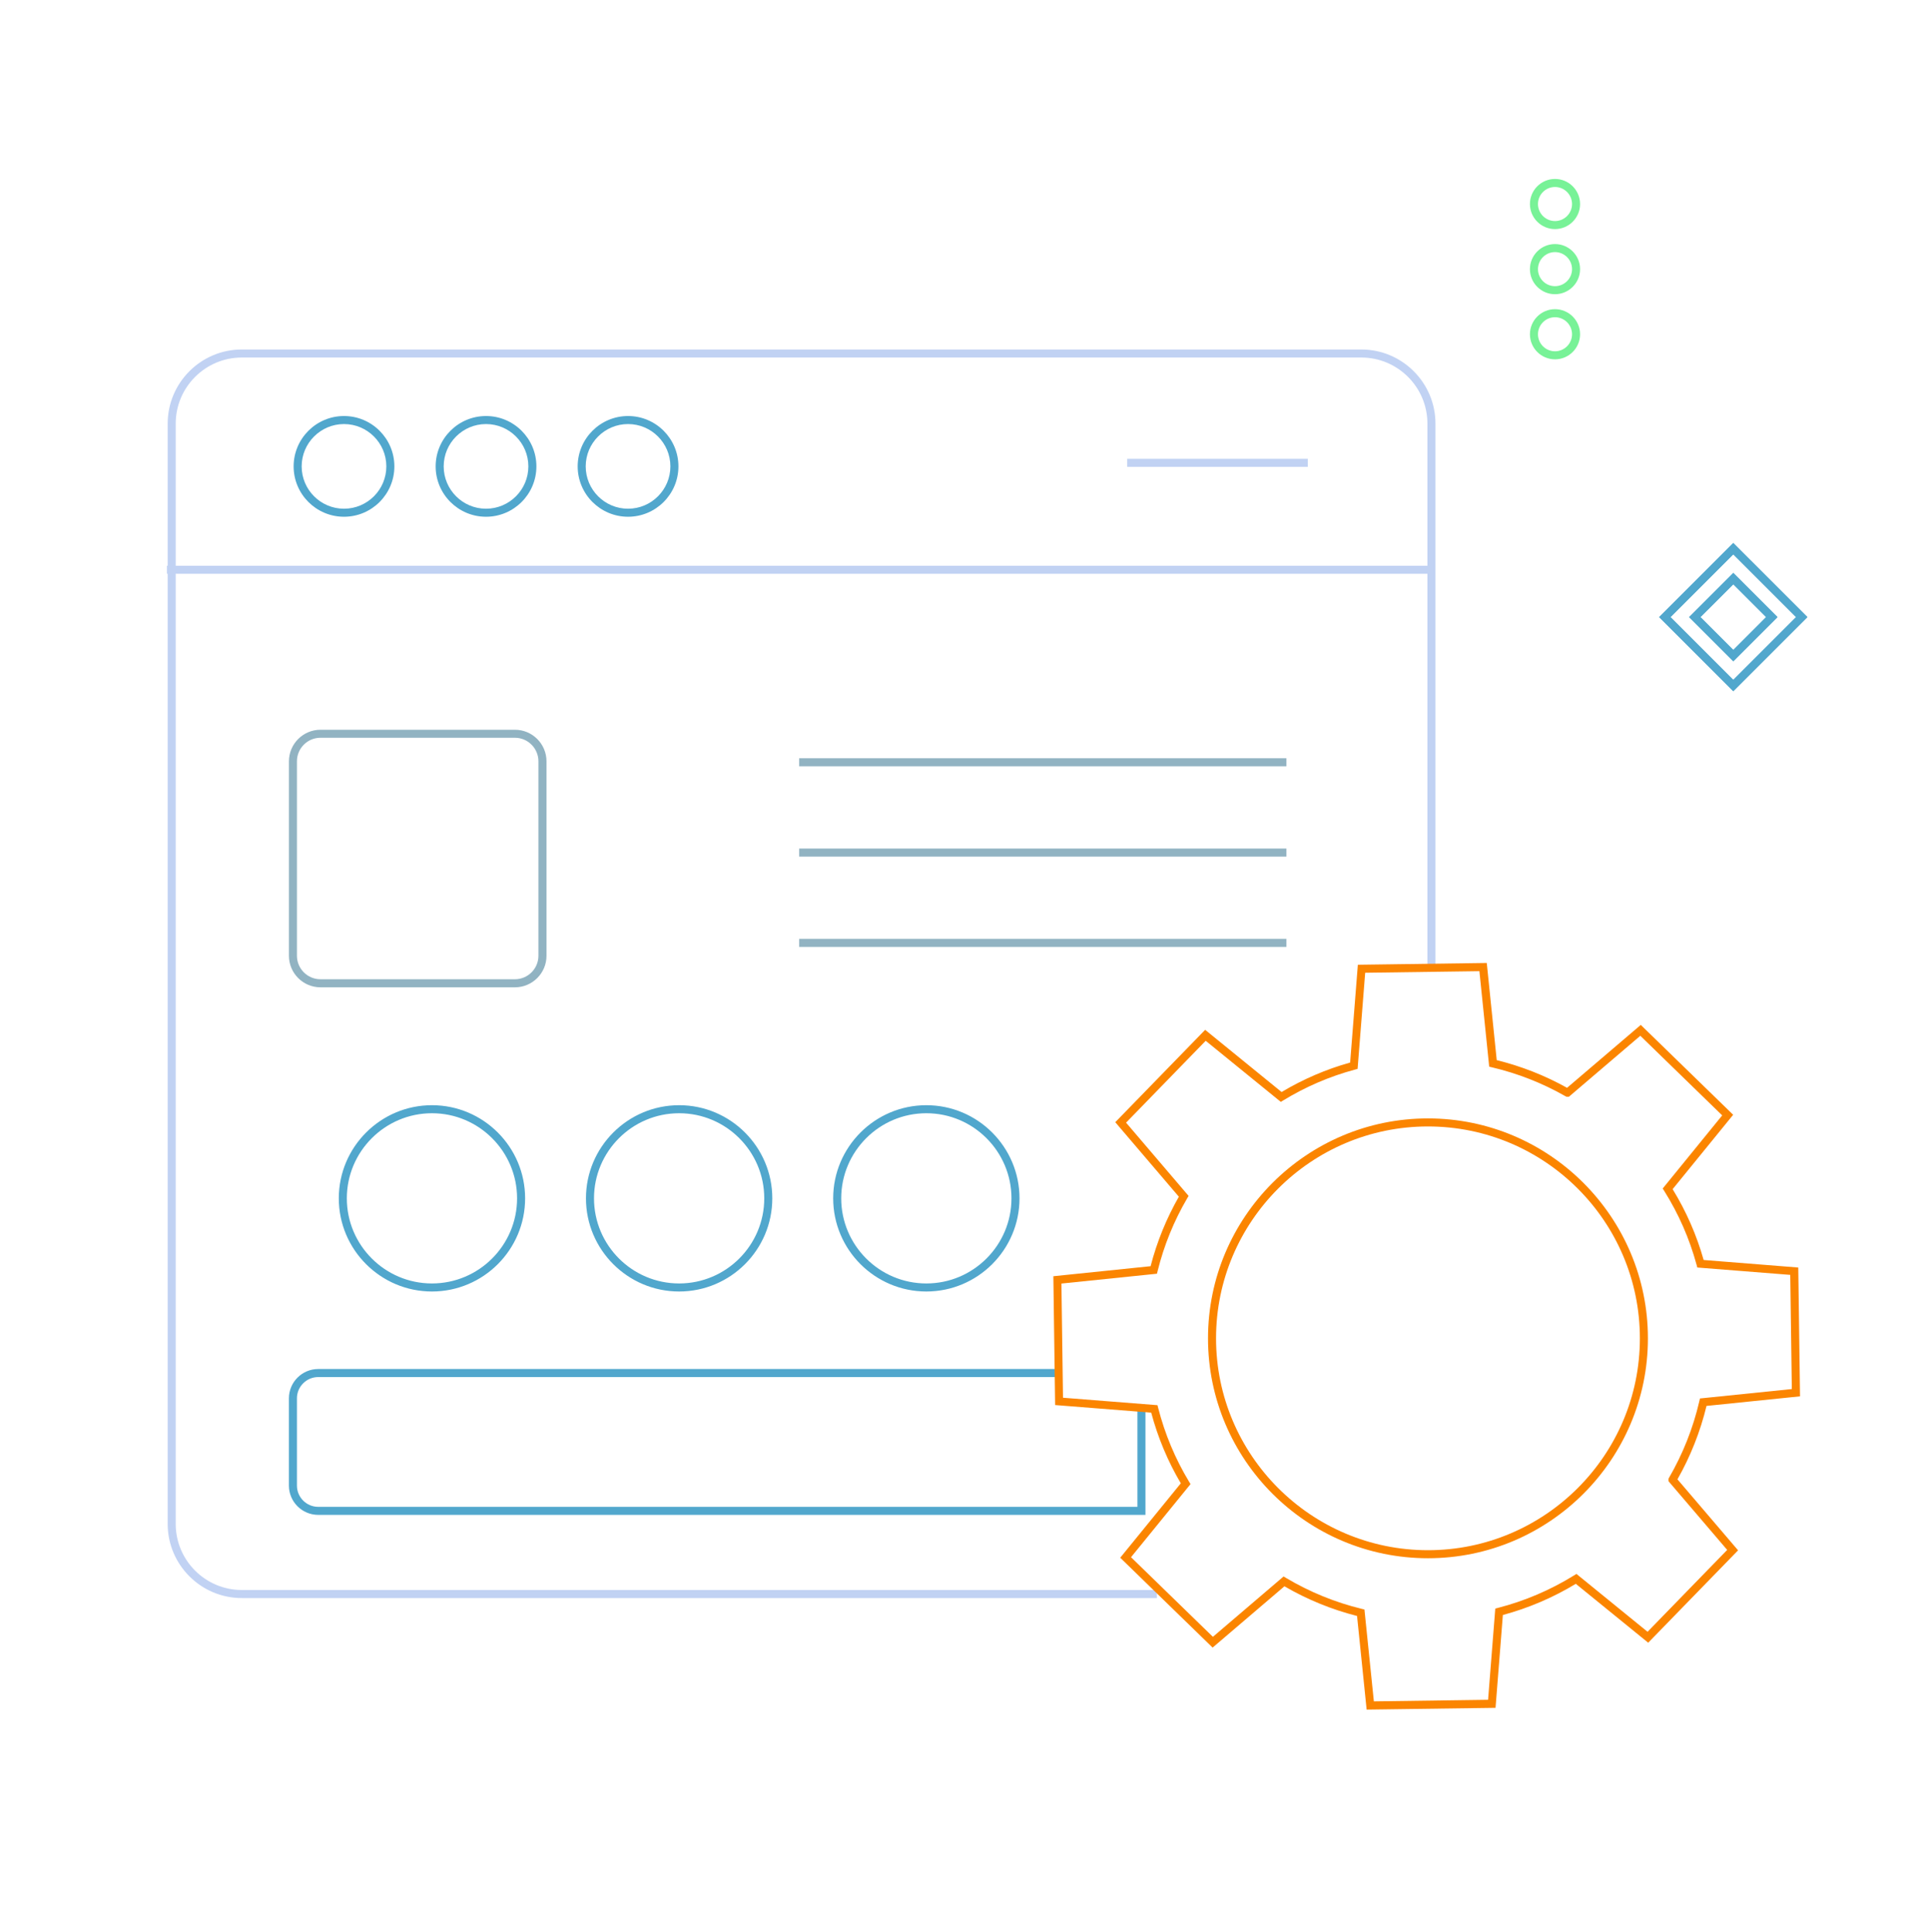 <svg width="846" height="847" viewBox="0 0 846 847" fill="none" xmlns="http://www.w3.org/2000/svg">
<path d="M681.624 100.436C675.565 100.436 670.633 95.504 670.633 89.445C670.633 83.385 675.565 78.453 681.624 78.453C687.683 78.453 692.615 83.385 692.615 89.445C692.615 95.504 687.683 100.436 681.624 100.436ZM681.624 81.976C677.509 81.976 674.156 85.33 674.156 89.445C674.156 93.559 677.509 96.913 681.624 96.913C685.739 96.913 689.092 93.559 689.092 89.445C689.092 85.33 685.739 81.976 681.624 81.976Z" fill="#78F297"/>
<path d="M681.624 128.985C678.693 128.985 675.931 127.843 673.86 125.772C671.788 123.7 670.633 120.938 670.633 117.993C670.633 111.934 675.565 107.002 681.624 107.002C687.683 107.002 692.615 111.934 692.615 117.993C692.615 124.053 687.683 128.985 681.624 128.985ZM681.624 110.525C677.509 110.525 674.156 113.879 674.156 117.993C674.156 119.994 674.931 121.869 676.34 123.278C677.749 124.687 679.623 125.462 681.624 125.462C685.739 125.462 689.092 122.108 689.092 117.993C689.092 113.879 685.739 110.525 681.624 110.525Z" fill="#78F297"/>
<path d="M681.624 157.534C675.565 157.534 670.633 152.602 670.633 146.542C670.633 140.483 675.565 135.551 681.624 135.551C687.683 135.551 692.615 140.483 692.615 146.542C692.615 152.602 687.683 157.534 681.624 157.534ZM681.624 139.074C677.509 139.074 674.156 142.428 674.156 146.542C674.156 150.657 677.509 154.011 681.624 154.011C685.739 154.011 689.092 150.657 689.092 146.542C689.092 142.428 685.739 139.074 681.624 139.074Z" fill="#78F297"/>
<path d="M507.118 700.612H105.995C88.07 700.612 73.5 686.028 73.5 668.118V185.716C73.5 167.792 88.085 153.222 105.995 153.222H596.724C614.648 153.222 629.219 167.806 629.219 185.716V423.958H625.696V185.716C625.696 169.737 612.704 156.745 596.724 156.745H105.995C90.015 156.745 77.023 169.737 77.023 185.716V668.104C77.023 684.083 90.015 697.075 105.995 697.075H507.118V700.598V700.612Z" fill="#C1D2F3"/>
<path d="M626.414 248.028H73.176V251.551H626.414V248.028Z" fill="#C1D2F3"/>
<path d="M563.892 332.421H350.311V335.944H563.892V332.421Z" fill="#91B3C2"/>
<path d="M563.892 372.017H350.311V375.54H563.892V372.017Z" fill="#91B3C2"/>
<path d="M563.892 411.614H350.311V415.137H563.892V411.614Z" fill="#91B3C2"/>
<path d="M189.344 566.21C166.826 566.21 148.508 547.891 148.508 525.373C148.508 502.855 166.826 484.536 189.344 484.536C211.862 484.536 230.181 502.855 230.181 525.373C230.181 547.891 211.862 566.21 189.344 566.21ZM189.344 488.059C168.771 488.059 152.031 504.8 152.031 525.373C152.031 545.946 168.771 562.687 189.344 562.687C209.918 562.687 226.658 545.946 226.658 525.373C226.658 504.8 209.918 488.059 189.344 488.059Z" fill="#51A7CD"/>
<path d="M297.692 566.21C275.174 566.21 256.855 547.891 256.855 525.373C256.855 502.855 275.174 484.536 297.692 484.536C320.21 484.536 338.529 502.855 338.529 525.373C338.529 547.891 320.21 566.21 297.692 566.21ZM297.692 488.059C277.119 488.059 260.378 504.8 260.378 525.373C260.378 545.946 277.119 562.687 297.692 562.687C318.265 562.687 335.006 545.946 335.006 525.373C335.006 504.8 318.265 488.059 297.692 488.059Z" fill="#51A7CD"/>
<path d="M406.055 566.21C383.537 566.21 365.219 547.891 365.219 525.373C365.219 502.855 383.537 484.536 406.055 484.536C428.573 484.536 446.892 502.855 446.892 525.373C446.892 547.891 428.573 566.21 406.055 566.21ZM406.055 488.059C385.482 488.059 368.742 504.8 368.742 525.373C368.742 545.946 385.482 562.687 406.055 562.687C426.629 562.687 443.369 545.946 443.369 525.373C443.369 504.8 426.629 488.059 406.055 488.059Z" fill="#51A7CD"/>
<path d="M502.101 664.144H139.49C132.402 664.144 126.639 658.381 126.639 651.293V613.049C126.639 605.961 132.402 600.198 139.49 600.198H463.364V603.721H139.49C134.347 603.721 130.161 607.906 130.161 613.049V651.293C130.161 656.436 134.347 660.621 139.49 660.621H498.579V616.713H502.101V664.144Z" fill="#51A7CD"/>
<path d="M225.728 432.85H140.476C132.853 432.85 126.652 426.649 126.652 419.026V333.774C126.652 326.15 132.853 319.936 140.476 319.936H225.728C233.352 319.936 239.552 326.136 239.552 333.774V419.026C239.552 426.649 233.352 432.85 225.728 432.85ZM140.462 323.445C134.783 323.445 130.161 328.067 130.161 333.76V419.012C130.161 424.691 134.783 429.313 140.462 429.313H225.714C231.393 429.313 236.015 424.691 236.015 419.012V333.76C236.015 328.081 231.393 323.445 225.714 323.445H140.462Z" fill="#91B3C2"/>
<path d="M573.277 201.146H494.098V204.669H573.277V201.146Z" fill="#C1D2F3"/>
<path d="M150.79 226.553C138.615 226.553 128.709 216.647 128.709 204.472C128.709 192.297 138.615 182.391 150.79 182.391C162.965 182.391 172.871 192.297 172.871 204.472C172.871 216.647 162.965 226.553 150.79 226.553ZM150.79 185.913C140.56 185.913 132.232 194.241 132.232 204.472C132.232 214.702 140.56 223.03 150.79 223.03C161.02 223.03 169.348 214.702 169.348 204.472C169.348 194.241 161.02 185.913 150.79 185.913Z" fill="#51A7CD"/>
<path d="M213.046 226.553C200.871 226.553 190.965 216.647 190.965 204.472C190.965 192.297 200.871 182.391 213.046 182.391C225.221 182.391 235.127 192.297 235.127 204.472C235.127 216.647 225.221 226.553 213.046 226.553ZM213.046 185.913C202.816 185.913 194.488 194.241 194.488 204.472C194.488 214.702 202.816 223.03 213.046 223.03C223.276 223.03 231.604 214.702 231.604 204.472C231.604 194.241 223.276 185.913 213.046 185.913Z" fill="#51A7CD"/>
<path d="M275.302 226.553C263.127 226.553 253.221 216.647 253.221 204.472C253.221 192.297 263.127 182.391 275.302 182.391C287.477 182.391 297.383 192.297 297.383 204.472C297.383 216.647 287.477 226.553 275.302 226.553ZM275.302 185.913C265.071 185.913 256.744 194.241 256.744 204.472C256.744 214.702 265.071 223.03 275.302 223.03C285.532 223.03 293.86 214.702 293.86 204.472C293.86 194.241 285.532 185.913 275.302 185.913Z" fill="#51A7CD"/>
<path d="M625.936 683.153C572.77 683.153 529.523 639.907 529.523 586.741C529.523 533.574 572.77 490.328 625.936 490.328C679.103 490.328 722.349 533.574 722.349 586.741C722.349 639.907 679.103 683.153 625.936 683.153ZM625.936 493.851C574.714 493.851 533.046 535.519 533.046 586.741C533.046 637.962 574.714 679.63 625.936 679.63C677.158 679.63 718.826 637.962 718.826 586.741C718.826 535.519 677.158 493.851 625.936 493.851Z" fill="#FB8500"/>
<path d="M599.05 749.481L594.851 708.461C583.733 705.643 573.038 701.275 563.019 695.455L531.539 722.327L491.04 682.928L517.602 650.306C511.895 640.64 507.541 630.226 504.624 619.32L462.505 615.994L461.73 559.516L504.357 555.12C507.119 544.453 511.275 534.222 516.743 524.654L488.87 491.991L528.27 451.492L561.779 478.759C571.234 473.108 581.323 468.768 591.821 465.837L595.203 422.957L651.709 422.182L656.078 464.78C666.843 467.43 677.201 471.502 686.909 476.913L719.221 449.336L759.719 488.736L733.185 521.343C739.132 531.038 743.697 541.465 746.783 552.4L788.254 555.697L789.029 612.175L748.037 616.375C745.318 627.619 741.034 638.442 735.299 648.559L761.875 679.687L722.476 720.185L690.742 694.37C680.78 700.401 670.028 704.995 658.769 708.038L655.556 748.734L599.05 749.509V749.481ZM562.638 691.143L563.723 691.791C574.109 697.963 585.269 702.515 596.88 705.333L598.092 705.629L602.221 745.902L652.287 745.211L655.444 705.22L656.655 704.91C668.436 701.867 679.638 697.075 689.953 690.692L691.024 690.03L722.194 715.394L757.098 679.504L731.382 649.39V648.249L731.621 647.84C737.694 637.357 742.161 626.083 744.881 614.331L745.163 613.105L785.436 608.977L784.745 558.924L744.007 555.697L743.683 554.5C740.583 543.072 735.806 532.179 729.507 522.132L728.831 521.061L754.914 489.003L719.023 454.099L687.727 480.816H686.614L686.191 480.591C676.101 474.842 665.279 470.586 654.006 467.937L652.78 467.655L648.482 425.776L598.416 426.466L595.09 468.613L593.893 468.937C582.887 471.896 572.333 476.434 562.497 482.437L561.44 483.085L528.509 456.297L493.605 492.188L521.013 524.302L520.378 525.387C514.559 535.335 510.205 546.045 507.443 557.219L507.147 558.417L465.267 562.729L465.958 612.781L507.372 616.05L507.682 617.276C510.613 628.69 515.165 639.569 521.224 649.602L521.858 650.659L495.775 682.702L531.666 717.606L562.61 691.185L562.638 691.143Z" fill="#FB8500"/>
<path d="M759.774 303.041L727.279 270.546L759.774 238.052L792.268 270.546L759.774 303.041ZM732.254 270.546L759.774 298.066L787.294 270.546L759.774 243.026L732.254 270.546Z" fill="#51A7CD"/>
<path d="M759.774 303.041L727.279 270.546L759.774 238.052L792.268 270.546L759.774 303.041ZM732.254 270.546L759.774 298.066L787.294 270.546L759.774 243.026L732.254 270.546Z" fill="#51A7CD"/>
<path d="M759.774 289.921L740.398 270.546L759.774 251.17L779.15 270.546L759.774 289.921ZM745.373 270.546L759.774 284.947L774.161 270.546L759.774 256.159L745.373 270.546Z" fill="#51A7CD"/>
<path d="M759.774 289.921L740.398 270.546L759.774 251.17L779.15 270.546L759.774 289.921ZM745.373 270.546L759.774 284.947L774.161 270.546L759.774 256.159L745.373 270.546Z" fill="#51A7CD"/>
</svg>
